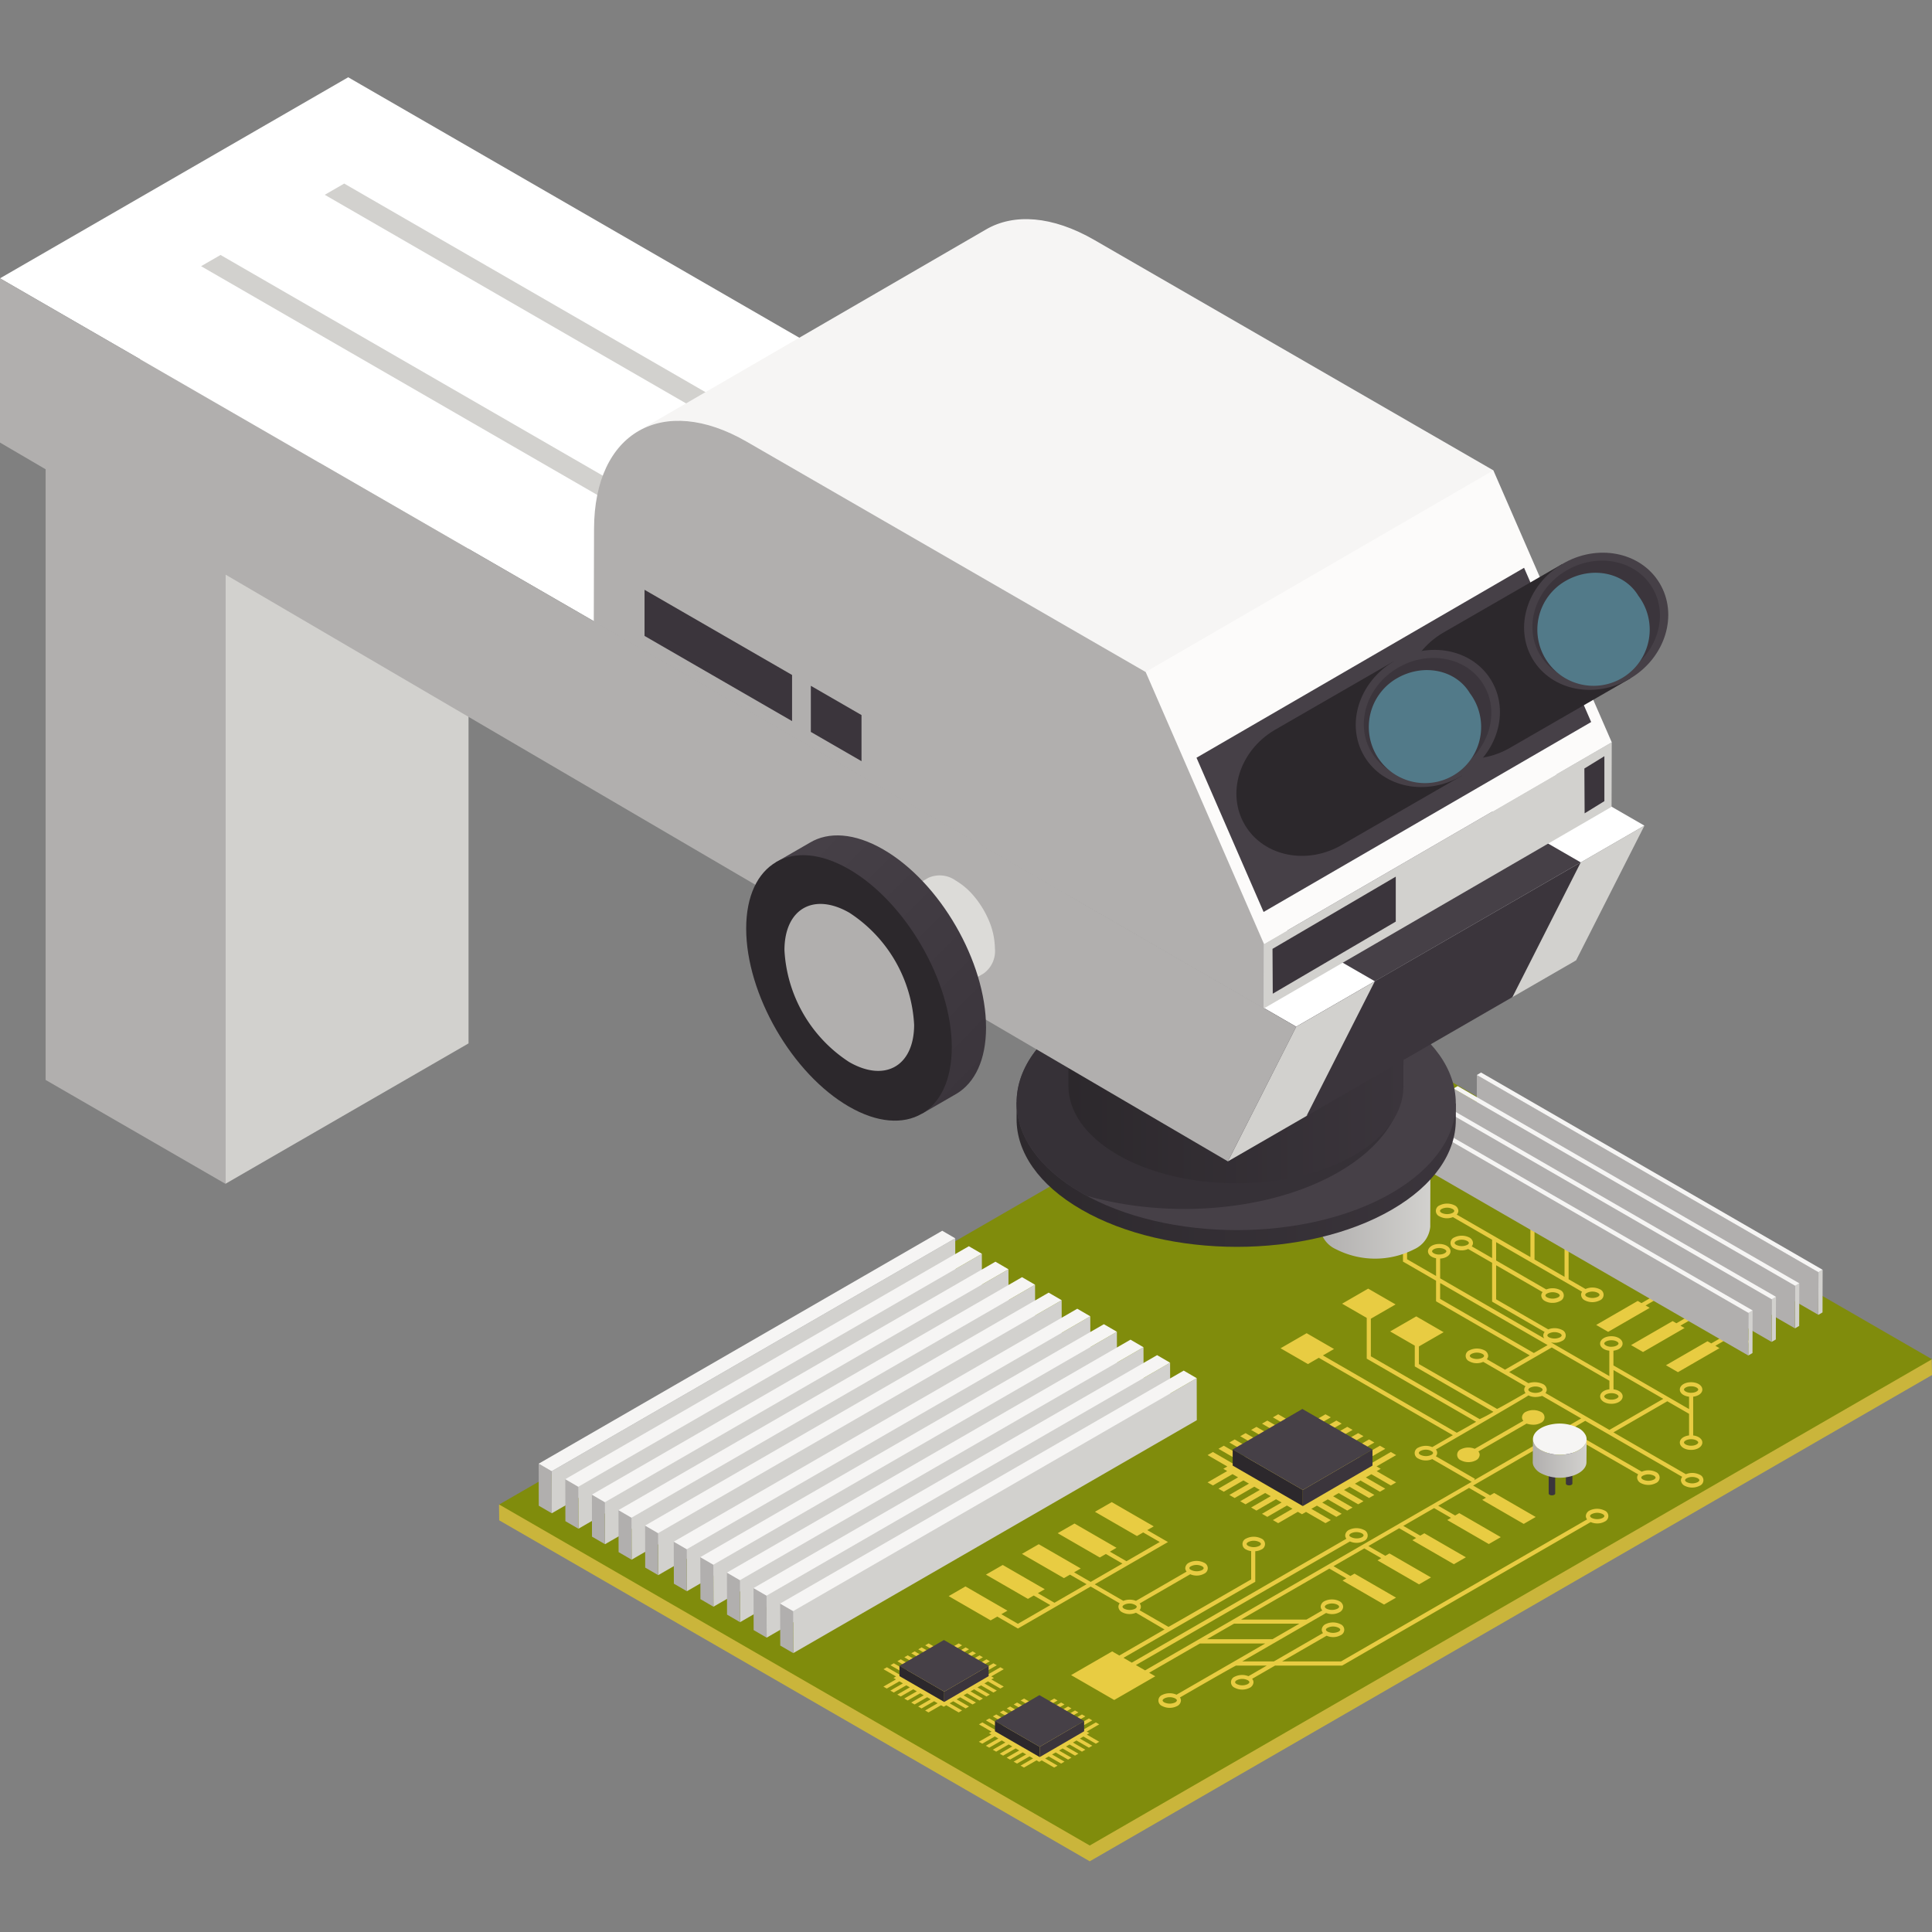 <?xml version="1.0" encoding="UTF-8"?>
<svg xmlns="http://www.w3.org/2000/svg" xmlns:xlink="http://www.w3.org/1999/xlink" width="200" height="200" viewBox="0 0 200 200">
  <rect x="0" y="0" width="200" height="200" fill="#808080" stroke="none"/>
  <defs>
    <linearGradient id="linear-gradient" y1="0.5" x2="1" y2="0.5" gradientUnits="objectBoundingBox">
      <stop offset="0" stop-color="#b1afae"></stop>
      <stop offset="1" stop-color="#d2d1ce"></stop>
    </linearGradient>
    <linearGradient id="linear-gradient-2" x1="0" y1="0.5" x2="1" y2="0.5" xlink:href="#linear-gradient"></linearGradient>
    <linearGradient id="linear-gradient-3" x1="0" y1="0.5" x2="1" y2="0.5" xlink:href="#linear-gradient"></linearGradient>
    <linearGradient id="linear-gradient-7" x1="-0.052" y1="0.5" x2="1.001" y2="0.5" gradientUnits="objectBoundingBox">
      <stop offset="0" stop-color="#2c282c"></stop>
      <stop offset="1" stop-color="#3b353c"></stop>
    </linearGradient>
    <linearGradient id="linear-gradient-8" x1="0" y1="0.5" x2="1" y2="0.5" xlink:href="#linear-gradient-7"></linearGradient>
    <linearGradient id="linear-gradient-9" x1="0.256" y1="-0.015" x2="0.947" y2="0.891" gradientUnits="objectBoundingBox">
      <stop offset="0" stop-color="#464047"></stop>
      <stop offset="1" stop-color="#3b353c"></stop>
    </linearGradient>
  </defs>
  <g id="Quick_Turn_HDI_PCB_Manufacturer" data-name="Quick Turn HDI PCB Manufacturer" transform="translate(-754 -491)">
    <rect id="矩形_1" data-name="矩形 1" width="200" height="200" transform="translate(754 491)" fill="#474747" opacity="0"></rect>
    <g id="_12" data-name="12" transform="translate(546.494 304.847)">
      <g id="_11" data-name="11">
        <path id="路径_32" data-name="路径 32" d="M259.165,341.922l.018,1.613,61.134,35.3,87.189-50.34-.029-1.634Z" fill="#cab53b"></path>
        <path id="路径_33" data-name="路径 33" d="M407.506,326.861,320.317,377.2l-61.134-35.3,87.189-50.34Z" fill="#808c0c"></path>
        <g id="组_177" data-name="组 177">
          <path id="路径_34" data-name="路径 34" d="M332.721,311.109l2.133-1.231-1.5-.864,1.713-.989-2.155-1.244.822-.474,2.155,1.244.859-.5-2.154-1.243.821-.475,2.155,1.244.859-.5-2.154-1.244.822-.475,2.154,1.244.859-.5-2.154-1.244.822-.474,2.154,1.244,1.7-.98,1.495.864,2.173-1.255.822.475L344.95,305l.86.5,2.172-1.255.822.475-2.173,1.254.86.5,2.173-1.254.822.474-2.173,1.255.859.5,2.173-1.255.822.475-2.173,1.255,1.913,1.1-1.7.979,2.022,1.168-.822.474-2.022-1.167-.86.5,2.023,1.168-.822.474-2.022-1.168-.86.5,2.023,1.168-.822.475-2.023-1.168-.859.5,2.023,1.168-.822.475-2.023-1.168-1.712.989-1.913-1.1-2.134,1.232-.822-.475,2.134-1.231-.86-.5-2.133,1.232-.822-.474,2.133-1.232-.859-.5-2.133,1.231-.822-.474,2.133-1.232-.859-.5-2.133,1.232Zm55.854,13.858a4.123,4.123,0,0,0-.14.41l-1.6-.921-1.754,1.012.425.246-4.3,2.485-1.24-.716,4.3-2.485.39.225,1.755-1.012-1.325-.765-1.865-1.077-1.754,1.013.425.245-4.3,2.486-1.24-.716,4.305-2.486.391.226,1.753-1.013-3.189-1.841-1.754,1.012.425.246-4.3,2.485-1.24-.716,4.3-2.485.391.225,1.754-1.012-9.3-5.369v3.911l1.751,1.011a1.749,1.749,0,0,1,1.485.028.618.618,0,0,1,0,1.145,1.712,1.712,0,0,1-1.558,0,.685.685,0,0,1-.386-.575.571.571,0,0,1,.1-.315l-8.894-5.135v1.9l5.191,3a1.756,1.756,0,0,1,1.425.05.62.62,0,0,1,0,1.148,1.605,1.605,0,0,1-.779.188,1.582,1.582,0,0,1-.78-.19.68.68,0,0,1-.386-.57.576.576,0,0,1,.141-.354l-4.812-2.779v3.526l5.394,3.114a1.75,1.75,0,0,1,1.423.052.618.618,0,0,1,0,1.145,1.584,1.584,0,0,1-.779.19,1.775,1.775,0,0,1-.369-.043l6.048,3.492v-2.629c-.546-.065-.956-.358-.956-.738,0-.426.511-.762,1.164-.762s1.164.336,1.164.762c0,.378-.4.669-.947.736V327.5l7.83,4.521v-1.281c-.546-.065-.956-.357-.956-.736,0-.435.5-.762,1.164-.762s1.165.327,1.165.762c0,.376-.406.667-.947.735v4.009c.541.067.947.358.947.736,0,.427-.512.762-1.165.762s-1.164-.335-1.164-.762c0-.38.41-.672.956-.737v-2.236l-2.252-1.3-5.579,3.221,7.5,4.331a1.75,1.75,0,0,1,1.431.049.617.617,0,0,1,0,1.144,1.7,1.7,0,0,1-1.56,0,.683.683,0,0,1-.384-.572.579.579,0,0,1,.136-.348l-10.04-5.8-1.637.945,7.486,4.321a1.753,1.753,0,0,1,1.466.036.618.618,0,0,1,0,1.144,1.7,1.7,0,0,1-1.56,0,.679.679,0,0,1-.385-.572.571.571,0,0,1,.113-.329l-7.545-4.355-9.544,5.511,1.753,1.013.424-.245,4.3,2.485-1.24.716-4.3-2.485.391-.226-1.754-1.012-3.189,1.842,1.753,1.012.425-.246,4.3,2.486-1.24.715-4.3-2.485.39-.225-1.753-1.012-3.188,1.841,1.753,1.012.424-.245,4.3,2.485-1.24.716-4.3-2.485.391-.226-1.753-1.012-3.19,1.842,1.753,1.012.425-.246,4.305,2.486-1.24.716-4.3-2.486.391-.225-1.754-1.012-3.189,1.841L347.3,349.3l.424-.245,4.3,2.485-1.24.716-4.3-2.485.392-.226-1.754-1.012-9.141,5.277h6.773l1.639-.947a.588.588,0,0,1-.172-.38.683.683,0,0,1,.385-.574,1.749,1.749,0,0,1,1.559,0,.684.684,0,0,1,.385.575.675.675,0,0,1-.385.571,1.584,1.584,0,0,1-.779.19,1.641,1.641,0,0,1-.6-.119l-8.685,5.015h3.281l5.082-2.934a.573.573,0,0,1-.132-.344.682.682,0,0,1,.385-.573,1.754,1.754,0,0,1,1.56,0,.618.618,0,0,1,0,1.145,1.588,1.588,0,0,1-.78.19,1.621,1.621,0,0,1-.659-.143l-4.607,2.659h6.1l25.471-14.7a.576.576,0,0,1-.131-.345.68.68,0,0,1,.385-.571,1.752,1.752,0,0,1,1.559,0,.618.618,0,0,1,0,1.145,1.584,1.584,0,0,1-.779.189,1.635,1.635,0,0,1-.662-.142l-25.729,14.856H339.5l-2.374,1.37a.577.577,0,0,1,.142.353.68.68,0,0,1-.386.572,1.688,1.688,0,0,1-1.56,0,.618.618,0,0,1,0-1.144,1.754,1.754,0,0,1,1.424-.052l1.9-1.1h-3.174c0-.062-5.816,3.3-5.816,3.3a.571.571,0,0,1,.1.314.68.68,0,0,1-.385.574,1.7,1.7,0,0,1-1.559,0,.618.618,0,0,1,0-1.146,1.761,1.761,0,0,1,1.486-.026l9.184-5.3h-6.762c0-.007-5.255,3.027-5.255,3.027l.636.367-4.252,2.454-4.464-2.577,4.252-2.455.742.429,4.677-2.7L325.1,353.1a1.61,1.61,0,0,1-.652.139,1.581,1.581,0,0,1-.779-.188.682.682,0,0,1-.386-.574.574.574,0,0,1,.136-.348l-3.009-1.738-7.528,4.347-2.141-1.237-.681.393-4.348-2.51,1.739-1.005,4.348,2.511-.634.366,1.717.992,3.353-1.936-1.717-.992-.6.348-4.348-2.51,1.739-1,4.349,2.51-.711.411,1.717.992,3.326-1.921-1.718-.991-.626.361-4.348-2.51,1.739-1,4.348,2.51-.688.4,1.717.992,3.287-1.9-1.717-.991-.629.363L317,344.869l1.739-1,4.348,2.511-.685.4,1.717.991,3.445-1.99-1.717-.991-.644.372-4.348-2.51,1.739-1,4.348,2.51-.67.387,2.142,1.236-7.582,4.378,2.962,1.71a1.78,1.78,0,0,1,1.308,0l5.241-3.027a.578.578,0,0,1-.14-.352.679.679,0,0,1,.386-.572,1.747,1.747,0,0,1,1.56,0,.618.618,0,0,1,0,1.144,1.591,1.591,0,0,1-.78.19,1.624,1.624,0,0,1-.648-.138l-5.243,3.028a.518.518,0,0,1-.005.694l2.992,1.727c-.023.04,8.561-4.916,8.561-4.916v-2.929a1.471,1.471,0,0,1-.512-.158.618.618,0,0,1,0-1.145,1.747,1.747,0,0,1,1.56,0,.618.618,0,0,1,0,1.145,1.535,1.535,0,0,1-.623.171v3.161l-13.641,7.875.859.5,22.216-12.827a.578.578,0,0,1-.125-.339.68.68,0,0,1,.385-.573,1.749,1.749,0,0,1,1.558,0,.618.618,0,0,1,0,1.146,1.6,1.6,0,0,1-.779.188,1.617,1.617,0,0,1-.668-.146l-22.162,12.8.953.55,33.111-19.116.694-.4-4.081-2.356a1.627,1.627,0,0,1-.652.14,1.582,1.582,0,0,1-.78-.19.618.618,0,0,1,0-1.145,1.756,1.756,0,0,1,1.435-.047l2.134-1.232-13.879-8.013-1.125.65-2.834-1.636,2.7-1.559,2.834,1.636-1.149.664,13.849,8c-.031.052,2.01-1.126,2.01-1.126l-11.324-6.539v-4.22l-2.549-1.471,2.7-1.559,2.834,1.636-2.559,1.478v3.891l11.267,6.506a14.518,14.518,0,0,0,1.425-.758l-8.144-4.7v-2.15l-2.549-1.471,2.7-1.558,2.834,1.636-2.56,1.477v1.821L362.473,332c-.057.1,2.956-1.641,2.956-1.641a.576.576,0,0,1-.138-.35.583.583,0,0,1,.135-.35l-4.376-2.527a1.633,1.633,0,0,1-.654.14,1.574,1.574,0,0,1-.779-.191.617.617,0,0,1,0-1.143,1.745,1.745,0,0,1,1.559,0,.683.683,0,0,1,.386.571.58.58,0,0,1-.137.349l1.878,1.085,2.563-1.48-9.7-5.6V318.73l-3.425-1.977V314.4c-.524-.076-.915-.362-.915-.732,0-.427.512-.763,1.165-.763s1.165.336,1.165.763c0,.387-.426.685-.99.741v2.1l3,1.732v-1.831c-.484-.093-.835-.37-.835-.72,0-.427.512-.762,1.165-.762s1.165.335,1.165.762c0,.4-.465.718-1.07.75v2.046l10.78,6.224a.563.563,0,0,1-.105-.32.58.58,0,0,1,.142-.353l-5.44-3.14V316.88l-2.482-1.433a1.617,1.617,0,0,1-.659.143,1.581,1.581,0,0,1-.779-.19.618.618,0,0,1,0-1.145,1.745,1.745,0,0,1,1.559,0,.684.684,0,0,1,.385.572.578.578,0,0,1-.132.345l2.108,1.218v-1.9l-4.056-2.342a1.642,1.642,0,0,1-.6.119,1.591,1.591,0,0,1-.78-.19.618.618,0,0,1,0-1.145,1.747,1.747,0,0,1,1.56,0,.68.68,0,0,1,.385.572.588.588,0,0,1-.172.381l7.629,4.4v-3.911l-.757-.437a3.247,3.247,0,0,0,.309-.312l19.869,11.471a2.916,2.916,0,0,0,1.047.51C386.318,323.663,388.575,324.967,388.575,324.967ZM352.987,314c.452,0,.74-.2.74-.337s-.288-.336-.74-.336-.74.2-.74.336S352.536,314,352.987,314ZM335.26,354.233c0-.008-2.807,1.612-2.807,1.612h6.774l2.793-1.612Zm47.309-23.9c.452,0,.739-.2.739-.336s-.287-.336-.739-.336-.739.2-.739.336S382.118,330.337,382.569,330.337Zm-.739,5.144c0,.137.288.336.739.336s.739-.2.739-.336-.287-.337-.739-.337S381.83,335.344,381.83,335.481Zm-25.338-19.456c.451,0,.74-.2.74-.336s-.289-.336-.74-.336-.739.2-.739.336S356.04,316.025,356.492,316.025Zm14.7,16.966-4.04-2.333a2.429,2.429,0,0,1-.7.116,1.584,1.584,0,0,1-.721-.168c.03.053-9.585,5.606-9.585,5.606a.515.515,0,0,1,0,.694l4.043,2.335-.087.15Zm3.124-7.419c.451,0,.739-.2.739-.338s-.288-.335-.739-.335-.739.2-.739.335S373.862,325.572,374.314,325.572Zm-.739,5.142c0,.137.287.336.739.336s.739-.2.739-.336-.288-.336-.739-.336S373.575,330.577,373.575,330.714Zm-9.847-2.522,2,1.154a2.027,2.027,0,0,1,1.509.093.682.682,0,0,1,.386.574.576.576,0,0,1-.136.348l6.621,3.822,5.579-3.221-5.153-2.975v1.993c.542.067.947.358.947.734,0,.427-.511.763-1.164.763s-1.164-.336-1.164-.763c0-.386.4-.673.956-.736v-.887l-5.968-3.446Zm3.986-2.792-11.127-6.424v1.644l9.7,5.6Zm1.751-10.976-3.108-1.794v3.911l3.108,1.794Zm-4.02,17.889a.681.681,0,0,0-.385.573.572.572,0,0,0,.139.351l-5.031,2.9a1.747,1.747,0,0,0-1.433.048.616.616,0,0,0,0,1.143,1.7,1.7,0,0,0,1.559,0,.684.684,0,0,0,.386-.572.577.577,0,0,0-.134-.347l4.989-2.88a2.484,2.484,0,0,0,.691.114,1.58,1.58,0,0,0,.78-.19.619.619,0,0,0,0-1.145A1.754,1.754,0,0,0,365.445,332.313Zm-5.192,4.448c0-.066-.064-.142-.172-.2a1.284,1.284,0,0,0-1.134,0c-.108.063-.172.139-.172.2s.064.141.172.2a1.333,1.333,0,0,0,1.133,0C360.189,336.9,360.253,336.826,360.253,336.761Zm6.711-3.875c0-.066-.064-.142-.172-.2a1.275,1.275,0,0,0-1.134,0c-.108.063-.172.139-.172.2s.064.142.172.205a1.332,1.332,0,0,0,1.134,0C366.9,333.028,366.964,332.952,366.964,332.886Zm-8.915-21.377c0-.066-.064-.142-.173-.2a1.273,1.273,0,0,0-1.133,0c-.108.062-.173.138-.173.2s.065.143.173.206a1.336,1.336,0,0,0,1.133,0C357.985,311.652,358.049,311.576,358.049,311.509Zm1.514,3.319c0-.067-.065-.143-.173-.206a1.282,1.282,0,0,0-1.133,0c-.108.063-.173.139-.173.206s.065.142.173.2a1.33,1.33,0,0,0,1.133,0C359.5,314.97,359.563,314.894,359.563,314.828Zm1.573,11.685c0-.064-.064-.141-.172-.2a1.275,1.275,0,0,0-1.134,0c-.109.063-.173.14-.173.2s.064.142.172.2a1.332,1.332,0,0,0,1.134,0C361.072,326.655,361.136,326.579,361.136,326.513Zm-13.952,18.578a.2.2,0,0,0,.072.125,1.312,1.312,0,0,0,1.234.08c.108-.063.173-.139.173-.2s-.065-.142-.173-.205a1.288,1.288,0,0,0-1.134,0C347.249,344.949,347.184,345.026,347.184,345.091Zm-9.324,1.1c.108-.062.172-.139.172-.205s-.064-.142-.172-.2a1.281,1.281,0,0,0-1.133,0c-.109.063-.173.139-.173.2s.064.143.173.205A1.33,1.33,0,0,0,337.86,346.187Zm-7.232,2.3a.218.218,0,0,0,.087.137,1.311,1.311,0,0,0,1.219.068c.108-.063.173-.139.173-.205s-.065-.142-.173-.2a1.273,1.273,0,0,0-1.133,0C330.693,348.343,330.628,348.419,330.628,348.485Zm-5.445,4a.208.208,0,0,0-.079-.13,1.127,1.127,0,0,0-.66-.207,1.155,1.155,0,0,0-.566.133c-.109.062-.173.138-.173.2s.064.143.173.206a1.344,1.344,0,0,0,1.133,0C325.119,352.625,325.183,352.547,325.183,352.482Zm4.154,9.693c0-.066-.065-.142-.172-.2a1.183,1.183,0,0,0-.568-.132,1.166,1.166,0,0,0-.566.132c-.109.063-.173.139-.173.2s.064.142.173.205a1.342,1.342,0,0,0,1.134,0C329.272,362.317,329.337,362.239,329.337,362.175Zm7.505-1.889c0-.066-.065-.142-.173-.205a1.282,1.282,0,0,0-1.133,0c-.109.063-.173.139-.173.205s.064.142.173.2a1.329,1.329,0,0,0,1.133,0C336.777,360.428,336.842,360.352,336.842,360.286Zm35.267-17.2c0,.064.065.142.173.2a1.361,1.361,0,0,0,1.134,0c.107-.063.173-.141.172-.2s-.065-.142-.172-.2a1.271,1.271,0,0,0-1.134,0C372.174,342.946,372.109,343.022,372.109,343.088Zm-27.343,11.77c0,.066.064.142.173.2a1.336,1.336,0,0,0,1.133,0c.108-.063.173-.139.173-.2s-.065-.142-.173-.2a1.273,1.273,0,0,0-1.133,0C344.83,354.716,344.766,354.791,344.766,354.858Zm-.114-2.38c0,.066.064.142.172.205a1.339,1.339,0,0,0,1.134,0c.108-.063.172-.139.172-.205s-.064-.143-.172-.206a1.3,1.3,0,0,0-1.134,0C344.716,352.335,344.651,352.413,344.652,352.478Zm32.757-13.368c0,.066.065.142.173.205a1.329,1.329,0,0,0,1.133,0c.109-.063.173-.139.173-.205s-.064-.142-.173-.2a1.282,1.282,0,0,0-1.133,0C377.474,338.968,377.409,339.044,377.409,339.11Zm4.534.271c0,.066.065.142.173.2a1.329,1.329,0,0,0,1.133,0c.108-.063.173-.139.173-.2s-.065-.142-.173-.205a1.282,1.282,0,0,0-1.133,0C382.008,339.239,381.943,339.315,381.943,339.381Zm-26.086-2.823a.205.205,0,0,0-.08-.131,1.122,1.122,0,0,0-.66-.207,1.158,1.158,0,0,0-.566.133c-.108.063-.173.139-.173.205s.065.142.173.2a1.329,1.329,0,0,0,1.133,0C355.792,336.7,355.857,336.624,355.857,336.558Zm10.031-6.342a1.329,1.329,0,0,0,1.133,0c.109-.063.173-.139.173-.205s-.064-.142-.173-.2a1.281,1.281,0,0,0-1.133,0c-.108.061-.172.139-.172.2S365.78,330.153,365.888,330.216Zm1.8-5.827c0,.066.065.142.173.2a1.329,1.329,0,0,0,1.133,0c.108-.063.173-.139.173-.2s-.065-.142-.173-.205a1.282,1.282,0,0,0-1.133,0C367.752,324.247,367.687,324.323,367.687,324.389Zm-.2-4.133c0,.066.065.142.172.2a1.321,1.321,0,0,0,1.134,0c.108-.063.173-.139.173-.2s-.065-.142-.173-.205a1.293,1.293,0,0,0-1.134,0C367.551,320.114,367.485,320.191,367.486,320.256Zm4.121-.065c0,.065.065.143.173.2a1.353,1.353,0,0,0,1.134,0c.107-.062.173-.14.172-.2s-.065-.142-.172-.205a1.284,1.284,0,0,0-1.134,0C371.672,320.049,371.607,320.125,371.607,320.191Z" fill="#e8cc42"></path>
          <g id="组_176" data-name="组 176">
            <g id="_6" data-name="6">
              <g id="组_148" data-name="组 148">
                <g id="组_147" data-name="组 147">
                  <g id="组_146" data-name="组 146">
                    <g id="组_129" data-name="组 129" style="isolation: isolate">
                      <g id="组_126" data-name="组 126">
                        <path id="路径_35" data-name="路径 35" d="M306.391,314.343l.011,4.349-41.775,24.114-.011-4.349Z" fill="#d2d1ce"></path>
                      </g>
                      <g id="组_127" data-name="组 127">
                        <path id="路径_36" data-name="路径 36" d="M264.616,338.457l.011,4.349-1.347-.783-.011-4.349Z" fill="#b1afae"></path>
                      </g>
                      <g id="组_128" data-name="组 128">
                        <path id="路径_37" data-name="路径 37" d="M305.045,313.56l1.346.783-41.775,24.114-1.347-.783Z" fill="#f6f5f4"></path>
                      </g>
                    </g>
                    <g id="组_133" data-name="组 133" style="isolation: isolate">
                      <g id="组_130" data-name="组 130">
                        <path id="路径_38" data-name="路径 38" d="M309.146,315.945l.011,4.349-41.775,24.114-.011-4.349Z" fill="#d2d1ce"></path>
                      </g>
                      <g id="组_131" data-name="组 131">
                        <path id="路径_39" data-name="路径 39" d="M267.371,340.058l.011,4.349-1.347-.783-.011-4.349Z" fill="#b1afae"></path>
                      </g>
                      <g id="组_132" data-name="组 132">
                        <path id="路径_40" data-name="路径 40" d="M307.8,315.162l1.347.783-41.775,24.114-1.347-.783Z" fill="#f6f5f4"></path>
                      </g>
                    </g>
                    <g id="组_137" data-name="组 137" style="isolation: isolate">
                      <g id="组_134" data-name="组 134">
                        <path id="路径_41" data-name="路径 41" d="M311.9,317.546l.011,4.349-41.775,24.114-.011-4.349Z" fill="#d2d1ce"></path>
                      </g>
                      <g id="组_135" data-name="组 135">
                        <path id="路径_42" data-name="路径 42" d="M270.125,341.66l.011,4.349-1.347-.783-.011-4.349Z" fill="#b1afae"></path>
                      </g>
                      <g id="组_136" data-name="组 136">
                        <path id="路径_43" data-name="路径 43" d="M310.553,316.763l1.347.783L270.125,341.66l-1.347-.783Z" fill="#f6f5f4"></path>
                      </g>
                    </g>
                    <g id="组_141" data-name="组 141" style="isolation: isolate">
                      <g id="组_138" data-name="组 138">
                        <path id="路径_44" data-name="路径 44" d="M314.654,319.148l.011,4.349L272.89,347.61l-.011-4.349Z" fill="#d2d1ce"></path>
                      </g>
                      <g id="组_139" data-name="组 139">
                        <path id="路径_45" data-name="路径 45" d="M272.879,343.262l.011,4.349-1.347-.783-.011-4.349Z" fill="#b1afae"></path>
                      </g>
                      <g id="组_140" data-name="组 140">
                        <path id="路径_46" data-name="路径 46" d="M313.307,318.365l1.347.783-41.775,24.114-1.347-.783Z" fill="#f6f5f4"></path>
                      </g>
                    </g>
                    <g id="组_145" data-name="组 145" style="isolation: isolate">
                      <g id="组_142" data-name="组 142">
                        <path id="路径_47" data-name="路径 47" d="M317.408,320.749l.011,4.349-41.775,24.114-.011-4.349Z" fill="#d2d1ce"></path>
                      </g>
                      <g id="组_143" data-name="组 143">
                        <path id="路径_48" data-name="路径 48" d="M275.633,344.863l.011,4.349-1.347-.783-.011-4.349Z" fill="#b1afae"></path>
                      </g>
                      <g id="组_144" data-name="组 144">
                        <path id="路径_49" data-name="路径 49" d="M316.062,319.966l1.346.783-41.775,24.114-1.347-.783Z" fill="#f6f5f4"></path>
                      </g>
                    </g>
                  </g>
                </g>
              </g>
            </g>
            <g id="_6-2" data-name="6">
              <g id="组_171" data-name="组 171">
                <g id="组_170" data-name="组 170">
                  <g id="组_169" data-name="组 169">
                    <g id="组_152" data-name="组 152" style="isolation: isolate">
                      <g id="组_149" data-name="组 149">
                        <path id="路径_50" data-name="路径 50" d="M320.372,322.415l.011,4.349-41.775,24.114-.011-4.349Z" fill="#d2d1ce"></path>
                      </g>
                      <g id="组_150" data-name="组 150">
                        <path id="路径_51" data-name="路径 51" d="M278.6,346.528l.011,4.349-1.347-.783-.011-4.349Z" fill="#b1afae"></path>
                      </g>
                      <g id="组_151" data-name="组 151">
                        <path id="路径_52" data-name="路径 52" d="M319.025,321.632l1.347.783L278.6,346.528l-1.347-.783Z" fill="#f6f5f4"></path>
                      </g>
                    </g>
                    <g id="组_156" data-name="组 156" style="isolation: isolate">
                      <g id="组_153" data-name="组 153">
                        <path id="路径_53" data-name="路径 53" d="M323.126,324.016l.011,4.349-41.775,24.114-.011-4.349Z" fill="#d2d1ce"></path>
                      </g>
                      <g id="组_154" data-name="组 154">
                        <path id="路径_54" data-name="路径 54" d="M281.351,348.13l.011,4.349-1.347-.783L280,347.347Z" fill="#b1afae"></path>
                      </g>
                      <g id="组_155" data-name="组 155">
                        <path id="路径_55" data-name="路径 55" d="M321.779,323.233l1.347.783L281.351,348.13,280,347.347Z" fill="#f6f5f4"></path>
                      </g>
                    </g>
                    <g id="组_160" data-name="组 160" style="isolation: isolate">
                      <g id="组_157" data-name="组 157">
                        <path id="路径_56" data-name="路径 56" d="M325.88,325.618l.011,4.349L284.116,354.08l-.011-4.349Z" fill="#d2d1ce"></path>
                      </g>
                      <g id="组_158" data-name="组 158">
                        <path id="路径_57" data-name="路径 57" d="M284.105,349.731l.011,4.349-1.347-.783-.011-4.349Z" fill="#b1afae"></path>
                      </g>
                      <g id="组_159" data-name="组 159">
                        <path id="路径_58" data-name="路径 58" d="M324.533,324.835l1.347.783-41.775,24.114-1.347-.783Z" fill="#f6f5f4"></path>
                      </g>
                    </g>
                    <g id="组_164" data-name="组 164" style="isolation: isolate">
                      <g id="组_161" data-name="组 161">
                        <path id="路径_59" data-name="路径 59" d="M328.634,327.219l.011,4.349L286.87,355.682l-.011-4.349Z" fill="#d2d1ce"></path>
                      </g>
                      <g id="组_162" data-name="组 162">
                        <path id="路径_60" data-name="路径 60" d="M286.859,351.333l.011,4.349-1.347-.783-.011-4.349Z" fill="#b1afae"></path>
                      </g>
                      <g id="组_163" data-name="组 163">
                        <path id="路径_61" data-name="路径 61" d="M327.288,326.436l1.347.783-41.775,24.114-1.347-.783Z" fill="#f6f5f4"></path>
                      </g>
                    </g>
                    <g id="组_168" data-name="组 168" style="isolation: isolate">
                      <g id="组_165" data-name="组 165">
                        <path id="路径_62" data-name="路径 62" d="M331.388,328.821l.011,4.349-41.775,24.114-.011-4.349Z" fill="#d2d1ce"></path>
                      </g>
                      <g id="组_166" data-name="组 166">
                        <path id="路径_63" data-name="路径 63" d="M289.613,352.935l.011,4.349-1.347-.783-.011-4.349Z" fill="#b1afae"></path>
                      </g>
                      <g id="组_167" data-name="组 167">
                        <path id="路径_64" data-name="路径 64" d="M330.042,328.038l1.346.783-41.775,24.114-1.347-.783Z" fill="#f6f5f4"></path>
                      </g>
                    </g>
                  </g>
                </g>
              </g>
            </g>
            <g id="组_175" data-name="组 175">
              <g id="组_172" data-name="组 172">
                <path id="路径_65" data-name="路径 65" d="M350.267,307.464l0,1.748-7.547,4.386,0-1.748Z" fill="#3b353c"></path>
                <path id="路径_66" data-name="路径 66" d="M342.719,311.85l0,1.748-7.6-4.386,0-1.748Z" fill="#2c282c"></path>
                <path id="路径_67" data-name="路径 67" d="M350.267,307.464l-7.547,4.386-7.6-4.386,7.547-4.386Z" fill="#464047"></path>
              </g>
              <path id="路径_68" data-name="路径 68" d="M345.272,332.874l-2.028,1.171.576.333,2.028-1.171.551.318-2.028,1.171.576.333,2.028-1.171.551.318-2.028,1.171.576.333,2.028-1.171.551.318L346.625,336l.576.333,2.028-1.171.551.318-2.028,1.171.576.333,2.028-1.171.551.318-2.028,1.171.576.333,2.028-1.171.551.318-2.028,1.171.433.25-.419.242,2.014,1.163-.551.318-2.013-1.163-.576.333,2.013,1.162-.551.318-2.013-1.163-.576.333,2.013,1.162-.551.318-2.014-1.163-.576.333,2.013,1.163-.551.318-2.014-1.163-.576.333,2.013,1.162-.551.318-2.013-1.163-.576.333,2.013,1.162-.551.318-2.014-1.163-.576.333,2.013,1.163-.551.318-2.014-1.163-.416.24-.433-.25-2.031,1.173-.551-.318,2.031-1.173-.576-.333-2.031,1.173-.551-.318,2.031-1.173-.576-.332-2.031,1.173-.551-.318,2.031-1.173-.576-.332-2.031,1.173-.551-.318,2.031-1.173-.576-.333-2.031,1.173-.551-.318,2.031-1.172-.576-.333-2.031,1.173-.551-.318,2.031-1.173-.576-.332-2.031,1.173-.551-.318,2.031-1.173-.4-.232.416-.24-2.045-1.181.551-.318,2.045,1.181.576-.333-2.045-1.181.551-.318,2.045,1.181.576-.332-2.045-1.181.551-.318,2.045,1.181.576-.333-2.045-1.181.551-.318,2.045,1.181.576-.333-2.045-1.181.551-.318,2.045,1.181.576-.332-2.045-1.181.551-.318,2.045,1.181.576-.333-2.045-1.181.551-.318,2.045,1.181.419-.242.4.232,2.028-1.171Z" fill="#e8cc42"></path>
              <g id="组_173" data-name="组 173">
                <path id="路径_69" data-name="路径 69" d="M349.585,336.2l0,1.67-7.213,4.192,0-1.67Z" fill="#3b353c"></path>
                <path id="路径_70" data-name="路径 70" d="M342.372,340.392l0,1.67-7.26-4.192,0-1.67Z" fill="#2c282c"></path>
                <path id="路径_71" data-name="路径 71" d="M349.585,336.2l-7.213,4.192-7.26-4.192,7.213-4.192Z" fill="#464047"></path>
              </g>
              <g id="组_174" data-name="组 174">
                <path id="路径_72" data-name="路径 72" d="M396.185,317.6l-.012,4.413-.435.253.013-4.413Z" fill="#d2d1ce"></path>
                <path id="路径_73" data-name="路径 73" d="M395.751,317.848l-.013,4.413-35.362-20.416.013-4.413Z" fill="#b1afae"></path>
                <path id="路径_74" data-name="路径 74" d="M360.823,297.179,396.185,317.6l-.435.253-35.362-20.416Z" fill="#f6f5f4"></path>
                <path id="路径_75" data-name="路径 75" d="M393.769,319l-.012,4.412-.435.253.013-4.413Z" fill="#d2d1ce"></path>
                <path id="路径_76" data-name="路径 76" d="M393.334,319.252l-.013,4.413L357.96,303.249l.013-4.413Z" fill="#b1afae"></path>
                <path id="路径_77" data-name="路径 77" d="M357.972,298.836l.435-.253L393.769,319l-.434.252Z" fill="#f6f5f4"></path>
                <path id="路径_78" data-name="路径 78" d="M391.353,320.4l-.013,4.413-.435.253.013-4.413Z" fill="#d2d1ce"></path>
                <path id="路径_79" data-name="路径 79" d="M390.918,320.657l-.013,4.413-35.362-20.416.013-4.413Z" fill="#b1afae"></path>
                <path id="路径_80" data-name="路径 80" d="M355.556,300.24l.435-.253L391.353,320.4l-.435.253Z" fill="#f6f5f4"></path>
                <path id="路径_81" data-name="路径 81" d="M388.936,321.808l-.013,4.413-.435.253.013-4.413Z" fill="#d2d1ce"></path>
                <path id="路径_82" data-name="路径 82" d="M388.5,322.061l-.013,4.413-35.362-20.416.013-4.413Z" fill="#b1afae"></path>
                <path id="路径_83" data-name="路径 83" d="M353.139,301.645l.435-.253,35.362,20.416-.435.253Z" fill="#f6f5f4"></path>
              </g>
            </g>
          </g>
        </g>
        <g id="组_179" data-name="组 179">
          <path id="路径_84" data-name="路径 84" d="M307.1,356.477l-1.294.747.368.212,1.294-.747.352.2-1.294.747.367.212,1.294-.747.352.2-1.294.747.368.212,1.294-.747.351.2-1.294.747.368.212,1.294-.747.351.2-1.294.747.368.212,1.294-.747.352.2-1.294.747.367.212,1.294-.747.352.2-1.294.747.276.16-.267.154,1.284.741-.352.2-1.284-.741-.368.212,1.285.742-.352.2-1.284-.742-.368.212,1.284.741-.351.2-1.284-.741-.368.212,1.284.742-.351.2-1.285-.742-.367.212,1.284.741-.352.2-1.284-.741-.367.212,1.284.742-.352.2-1.284-.742-.368.212,1.284.742-.351.2-1.284-.742-.265.153-.276-.16-1.3.748-.352-.2,1.3-.748-.368-.212-1.3.748-.351-.2,1.3-.748-.367-.212-1.3.748-.352-.2,1.3-.748-.367-.212-1.3.748-.352-.2,1.3-.748-.368-.212-1.3.748-.352-.2,1.3-.748-.368-.212-1.3.748-.351-.2,1.3-.748-.368-.212-1.3.748-.352-.2,1.3-.748-.256-.148.265-.153-1.3-.753.352-.2,1.3.753.367-.212-1.3-.753.351-.2,1.3.753.368-.212-1.3-.753.352-.2,1.3.754.368-.212-1.3-.753.352-.2,1.3.753.368-.212-1.3-.753.352-.2,1.3.753.367-.212-1.3-.753.351-.2,1.3.753.367-.212-1.3-.753.352-.2,1.3.753.267-.155.256.148,1.294-.747Z" fill="#e8cc42"></path>
          <g id="组_178" data-name="组 178">
            <path id="路径_85" data-name="路径 85" d="M309.851,358.6l0,1.066-4.6,2.674,0-1.065Z" fill="#3b353c"></path>
            <path id="路径_86" data-name="路径 86" d="M305.25,361.273l0,1.065-4.631-2.674,0-1.066Z" fill="#2c282c"></path>
            <path id="路径_87" data-name="路径 87" d="M309.851,358.6l-4.6,2.674-4.632-2.674,4.6-2.674Z" fill="#464047"></path>
          </g>
        </g>
        <g id="组_181" data-name="组 181">
          <path id="路径_88" data-name="路径 88" d="M316.985,362.185l-1.294.747.367.212,1.294-.747.351.2-1.294.747.368.212,1.294-.747.351.2-1.294.747.368.212,1.294-.747.352.2-1.294.747.367.212,1.294-.747.352.2-1.294.747.367.212,1.294-.747.352.2-1.294.747.368.212,1.294-.747.351.2-1.294.747.276.16-.267.154,1.284.742-.351.2-1.284-.742-.368.212,1.285.742-.352.2-1.284-.742-.367.212,1.284.742-.352.2-1.284-.742-.368.212,1.285.742-.352.2-1.284-.742-.368.212,1.284.742-.351.2-1.284-.742-.368.212,1.284.742-.351.2-1.285-.742-.367.212,1.284.742-.352.2-1.284-.742-.265.153-.276-.159-1.3.748-.352-.2,1.3-.748-.368-.212-1.3.748-.352-.2,1.3-.748-.368-.212-1.3.748-.351-.2,1.3-.748-.368-.212-1.3.748-.351-.2,1.3-.748-.367-.212-1.3.748-.352-.2,1.3-.748-.368-.212-1.3.748-.352-.2,1.3-.748-.368-.212-1.3.748-.352-.2,1.3-.748-.256-.148.265-.153-1.3-.753.352-.2,1.3.753.368-.212-1.3-.753.352-.2,1.3.753.368-.212-1.3-.753.352-.2,1.3.753.368-.212-1.3-.753.351-.2,1.3.753.367-.212-1.3-.753.351-.2,1.3.753.368-.212-1.3-.753.352-.2,1.3.753.368-.212-1.3-.753.352-.2,1.3.753.268-.154.256.148,1.294-.747Z" fill="#e8cc42"></path>
          <g id="组_180" data-name="组 180">
            <path id="路径_89" data-name="路径 89" d="M319.736,364.307l0,1.065-4.6,2.674,0-1.065Z" fill="#3b353c"></path>
            <path id="路径_90" data-name="路径 90" d="M315.135,366.981l0,1.065-4.632-2.674,0-1.065Z" fill="#2c282c"></path>
            <path id="路径_91" data-name="路径 91" d="M319.736,364.307l-4.6,2.674-4.631-2.674,4.6-2.674Z" fill="#464047"></path>
          </g>
        </g>
        <g id="组_183" data-name="组 183" style="isolation: isolate">
          <g id="组_182" data-name="组 182">
            <path id="路径_92" data-name="路径 92" d="M324.169,306.509c.181-.277-.824-.282-.671.05-.009,4.45,0,4.154,0,4.154.106.221.67.179.671-.049Z" fill="#3b353c"></path>
            <path id="路径_93" data-name="路径 93" d="M325.947,305.483c.185-.284-.823-.278-.671.05-.009,4.45,0,4.154,0,4.154.105.22.67.178.671-.05Z" fill="#3b353c"></path>
          </g>
          <path id="路径_94" data-name="路径 94" d="M325.364,302.118a4.268,4.268,0,0,1-2.683-.418,1.741,1.741,0,0,1-.722-.717.985.985,0,0,1-.1-.419l-.02,6.864a.987.987,0,0,0,.1.419,1.73,1.73,0,0,0,.722.717,4.261,4.261,0,0,0,2.683.418c1.238-.192,2.052-.838,2.054-1.541l.019-6.864C327.416,301.28,326.6,301.926,325.364,302.118Z" fill="url(#linear-gradient)"></path>
          <path id="路径_95" data-name="路径 95" d="M327.32,300.154a1.71,1.71,0,0,0-.723-.723,4.279,4.279,0,0,0-2.682-.421c-1.476.235-2.351,1.117-1.956,1.973a1.741,1.741,0,0,0,.722.717,4.268,4.268,0,0,0,2.683.418C326.848,301.888,327.723,301.005,327.32,300.154Z" fill="#f6f5f4"></path>
        </g>
        <g id="组_185" data-name="组 185" style="isolation: isolate">
          <g id="组_184" data-name="组 184">
            <path id="路径_96" data-name="路径 96" d="M368.5,336.6c.181-.276-.825-.282-.671.05-.009,4.45,0,4.155,0,4.155.106.22.671.178.672-.05Z" fill="#3b353c"></path>
            <path id="路径_97" data-name="路径 97" d="M370.28,335.57c.185-.284-.823-.278-.672.05-.008,4.45,0,4.154,0,4.154.106.22.671.179.672-.05Z" fill="#3b353c"></path>
          </g>
          <path id="路径_98" data-name="路径 98" d="M369.7,336.688a4.267,4.267,0,0,1-2.683-.419,1.728,1.728,0,0,1-.722-.716.974.974,0,0,1-.1-.419l-.02,2.382a.981.981,0,0,0,.1.418,1.736,1.736,0,0,0,.722.717,4.267,4.267,0,0,0,2.683.419c1.238-.193,2.053-.839,2.055-1.542l.019-2.382C371.749,335.85,370.935,336.5,369.7,336.688Z" fill="url(#linear-gradient-2)"></path>
          <path id="路径_99" data-name="路径 99" d="M371.653,334.724a1.72,1.72,0,0,0-.724-.724,4.284,4.284,0,0,0-2.681-.42c-1.476.235-2.352,1.117-1.956,1.973a1.728,1.728,0,0,0,.722.716,4.267,4.267,0,0,0,2.683.419C371.181,336.457,372.056,335.575,371.653,334.724Z" fill="#f6f5f4"></path>
        </g>
        <g id="组_187" data-name="组 187" style="isolation: isolate">
          <g id="组_186" data-name="组 186">
            <path id="路径_100" data-name="路径 100" d="M337.2,298.986c.181-.276-.825-.282-.671.05-.009,4.45,0,4.155,0,4.155.106.22.671.178.672-.05Z" fill="#3b353c"></path>
            <path id="路径_101" data-name="路径 101" d="M338.977,297.96c.185-.284-.823-.278-.672.05-.008,4.45,0,4.155,0,4.155.106.219.671.178.671-.051Z" fill="#3b353c"></path>
          </g>
          <path id="路径_102" data-name="路径 102" d="M338.394,294.6a4.267,4.267,0,0,1-2.683-.419,1.728,1.728,0,0,1-.722-.716.99.99,0,0,1-.1-.419l-.019,6.864a.989.989,0,0,0,.1.419,1.733,1.733,0,0,0,.722.716,4.267,4.267,0,0,0,2.683.419c1.238-.193,2.053-.839,2.055-1.542l.019-6.864C340.446,293.757,339.632,294.4,338.394,294.6Z" fill="url(#linear-gradient-3)"></path>
          <path id="路径_103" data-name="路径 103" d="M340.35,292.631a1.718,1.718,0,0,0-.724-.723,4.29,4.29,0,0,0-2.681-.421c-1.476.235-2.352,1.118-1.956,1.974a1.728,1.728,0,0,0,.722.716,4.267,4.267,0,0,0,2.683.419C339.878,294.365,340.753,293.483,340.35,292.631Z" fill="#f6f5f4"></path>
        </g>
      </g>
      <g id="组_199" data-name="组 199">
        <g id="组_191" data-name="组 191">
          <g id="组_190" data-name="组 190">
            <g id="组_188" data-name="组 188">
              <path id="路径_104" data-name="路径 104" d="M315.315,300.616l-.032,11.458a2.856,2.856,0,0,0,1.686,2.356,8.908,8.908,0,0,0,8.081,0,2.843,2.843,0,0,0,1.665-2.329l.033-11.485Z" fill="url(#linear-gradient-3)"></path>
              <path id="路径_105" data-name="路径 105" d="M344.156,303.622l-.027,9.5a2.857,2.857,0,0,0,1.685,2.355,8.911,8.911,0,0,0,8.088,0,2.839,2.839,0,0,0,1.662-2.324l.027-9.527Z" fill="url(#linear-gradient-3)"></path>
              <path id="路径_106" data-name="路径 106" d="M329.465,309.13l-.033,11.548a2.856,2.856,0,0,0,1.686,2.356,8.908,8.908,0,0,0,8.081,0,2.844,2.844,0,0,0,1.665-2.33l.033-11.574Z" fill="url(#linear-gradient-3)"></path>
            </g>
            <g id="组_189" data-name="组 189" style="isolation: isolate">
              <path id="路径_107" data-name="路径 107" d="M312.747,300.26l-.005,1.734c-.01,3.391,2.229,6.788,6.712,9.376,8.909,5.143,23.3,5.143,32.149,0,4.4-2.556,6.6-5.9,6.608-9.247l.005-1.733Z" fill="url(#linear-gradient-7)"></path>
              <path id="路径_108" data-name="路径 108" d="M351.5,291.014c-8.909-5.144-23.3-5.144-32.149,0s-8.805,13.478.1,18.622,23.3,5.143,32.149,0S360.413,296.157,351.5,291.014Z" fill="#464047"></path>
              <path id="路径_109" data-name="路径 109" d="M346.027,288.835c-.2-.118-.425-.219-.635-.332-8.495-2.4-19.009-1.574-26.037,2.511-8.852,5.144-8.805,13.478.1,18.622.2.118.425.219.635.331,8.5,2.4,19.009,1.574,26.038-2.51C354.983,302.313,354.936,293.978,346.027,288.835Z" fill="#363137"></path>
            </g>
          </g>
          <path id="路径_110" data-name="路径 110" d="M352.776,269.906l-34.678-.1.012,28.751c-.007,2.586,1.7,5.177,5.118,7.152,6.79,3.919,17.78,3.919,24.525,0,3.351-1.947,5.028-4.5,5.035-7.053Z" fill="url(#linear-gradient-8)"></path>
        </g>
        <g id="Axonometric_Cube" data-name="Axonometric Cube">
          <path id="Cube_face_-_left" data-name="Cube face - left" d="M230.843,308.7,212.23,297.949v-68.98l18.613,10.746Z" fill="#b1afae"></path>
          <path id="Cube_face_-_right" data-name="Cube face - right" d="M256.009,294.165,230.843,308.7v-68.98l25.166-14.53Z" fill="#d2d1ce"></path>
          <path id="Cube_face_-_top" data-name="Cube face - top" d="M230.843,239.715,212.23,228.969l25.166-14.53,18.613,10.746Z" fill="#f6f5f4"></path>
        </g>
        <g id="Axonometric_Cube-2" data-name="Axonometric Cube">
          <path id="Cube_face_-_top-2" data-name="Cube face - top" d="M377.734,271.623l-134.182-77.47-36.046,20.811,134.182,77.47Z" fill="#fff"></path>
          <path id="Cube_face_-_left-2" data-name="Cube face - left" d="M334.617,306.378l-127.111-74.41v-17l134.182,77.47Z" fill="#b1afae"></path>
          <path id="Cube_face_-_right-2" data-name="Cube face - right" d="M370.664,285.566l-6.622,3.823-8.177.6L342.82,301.642l-8.2,4.736,7.071-13.944,36.046-20.811Z" fill="#d2d1ce"></path>
          <path id="Cube_face_-_right-3" data-name="Cube face - right" d="M364.072,289.372l-21.317,12.307,7.071-13.943,21.317-12.307Z" fill="#3b353c"></path>
        </g>
        <path id="路径_111" data-name="路径 111" d="M334.675,272.787l-2.013,1.163L228.323,213.709l2.013-1.162Zm-91.537-67.631-2.013,1.162,104.338,60.241,2.014-1.162Z" fill="#d2d1ce"></path>
        <path id="路径_112" data-name="路径 112" d="M350.014,263.23,328.7,275.536l21.135,12.2,21.308-12.309Z" fill="#464047"></path>
        <g id="组_192" data-name="组 192">
          <path id="路径_113" data-name="路径 113" d="M309.8,281.278a9.75,9.75,0,0,0-1.568-2.467,7.208,7.208,0,0,0-1.774-1.492,2.855,2.855,0,0,0-2.884-.277L293.032,283.2l5.748,9.892,10.539-6.158a2.849,2.849,0,0,0,1.18-2.61A7.633,7.633,0,0,0,309.8,281.278Z" fill="#dcdbd8"></path>
          <g id="Axonometric_Cylinder" data-name="Axonometric Cylinder">
            <path id="路径_114" data-name="路径 114" d="M298.939,274.085c-2.974-1.717-5.663-1.861-7.594-.7l-3.547,2.048,15.188,25.987,3.547-2.048c1.885-1.129,3.048-3.5,3.048-6.849C309.581,285.731,304.816,277.479,298.939,274.085Z" fill="url(#linear-gradient-9)"></path>
            <path id="Cylinder_face" data-name="Cylinder face" d="M306.034,294.566c0,6.786-4.765,9.537-10.642,6.144s-10.642-11.646-10.642-18.433,4.764-9.537,10.642-6.144S306.034,287.779,306.034,294.566Z" fill="#2c282c"></path>
          </g>
          <path id="路径_115" data-name="路径 115" d="M295.446,280.647c-3.711-2.143-6.722-.411-6.734,3.853a14.729,14.729,0,0,0,6.691,11.589c3.711,2.143,6.722.427,6.734-3.838A14.758,14.758,0,0,0,295.446,280.647Z" fill="#b1afae"></path>
        </g>
        <g id="组_193" data-name="组 193" style="isolation: isolate">
          <path id="路径_116" data-name="路径 116" d="M338.354,283.873l-.019,6.677,36-20.874.019-6.677Z" fill="#d2d1ce"></path>
          <path id="路径_117" data-name="路径 117" d="M339.236,284.378l12.759-7.475,0,4.653-12.733,7.463Z" fill="#3b353c"></path>
          <path id="路径_118" data-name="路径 118" d="M371.52,265.708l2.071-1.273,0,4.653-2.045,1.261Z" fill="#3b353c"></path>
          <path id="路径_119" data-name="路径 119" d="M362.1,234.847l-24.718,4.11-20.4,16.763,21.374,28.153,36-20.874Z" fill="#fcfbfa"></path>
          <path id="路径_120" data-name="路径 120" d="M331.368,264.593l6.945,15.966,33.91-19.662-6.945-15.966Z" fill="#464047"></path>
          <path id="路径_121" data-name="路径 121" d="M320.8,211c-4.379-2.528-8.346-2.763-11.211-1.1l-36,20.874c2.865-1.665,6.832-1.43,11.211,1.1l41.3,23.843,36-20.873Z" fill="#f6f5f4"></path>
          <path id="路径_122" data-name="路径 122" d="M326.107,255.72l-41.3-23.843c-8.7-5.025-15.777-.993-15.806,9.007l-.027,9.621,69.36,40.045.019-6.677Z" fill="#b1afae"></path>
        </g>
        <g id="组_194" data-name="组 194">
          <path id="路径_123" data-name="路径 123" d="M289.5,260.8l-15.272-8.817v-4.774l15.272,8.817Z" fill="#3b353c"></path>
          <path id="路径_124" data-name="路径 124" d="M296.689,264.95l-5.245-3.028v-4.774l5.245,3.028Z" fill="#3b353c"></path>
        </g>
        <g id="组_196" data-name="组 196" style="isolation: isolate">
          <path id="路径_125" data-name="路径 125" d="M369.2,244.558l-12.354,7.124c-3.629,2.172-4.984,6.573-3.03,9.838s6.479,4.158,10.108,1.986l12.354-7.124Z" fill="#2c282c"></path>
          <path id="路径_126" data-name="路径 126" d="M379.311,246.531c1.954,3.265.6,7.679-3.032,9.851s-8.154,1.278-10.107-1.987-.6-7.665,3.029-9.837S377.357,243.267,379.311,246.531Z" fill="#464047"></path>
          <g id="组_195" data-name="组 195">
            <path id="路径_127" data-name="路径 127" d="M378.553,246.986c1.728,2.887.527,6.793-2.683,8.714s-7.212,1.13-8.94-1.758-.53-6.781,2.68-8.7S376.824,244.1,378.553,246.986Z" fill="#3b353c"></path>
            <path id="路径_128" data-name="路径 128" d="M377.113,247.835a5.815,5.815,0,1,1-7.634-1.489C372.219,244.706,375.637,245.37,377.113,247.835Z" fill="#527a89" style="mix-blend-mode: screen;isolation: isolate"></path>
          </g>
        </g>
        <g id="组_198" data-name="组 198" style="isolation: isolate">
          <path id="路径_129" data-name="路径 129" d="M351.776,254.619l-12.354,7.124c-3.629,2.172-4.984,6.573-3.03,9.837s6.478,4.159,10.107,1.987l12.354-7.124Z" fill="#2c282c"></path>
          <path id="路径_130" data-name="路径 130" d="M361.885,256.592c1.954,3.264.6,7.679-3.032,9.851s-8.153,1.278-10.107-1.987-.6-7.665,3.03-9.837S359.931,253.328,361.885,256.592Z" fill="#464047"></path>
          <g id="组_197" data-name="组 197">
            <path id="路径_131" data-name="路径 131" d="M361.1,257.06c1.729,2.888.528,6.793-2.682,8.714s-7.212,1.13-8.941-1.757-.529-6.781,2.68-8.7S359.375,254.172,361.1,257.06Z" fill="#3b353c"></path>
            <path id="路径_132" data-name="路径 132" d="M359.664,257.91a5.814,5.814,0,1,1-7.634-1.49C354.77,254.78,358.188,255.445,359.664,257.91Z" fill="#527a89" style="mix-blend-mode: screen;isolation: isolate"></path>
          </g>
        </g>
      </g>
    </g>
  </g>
</svg>
